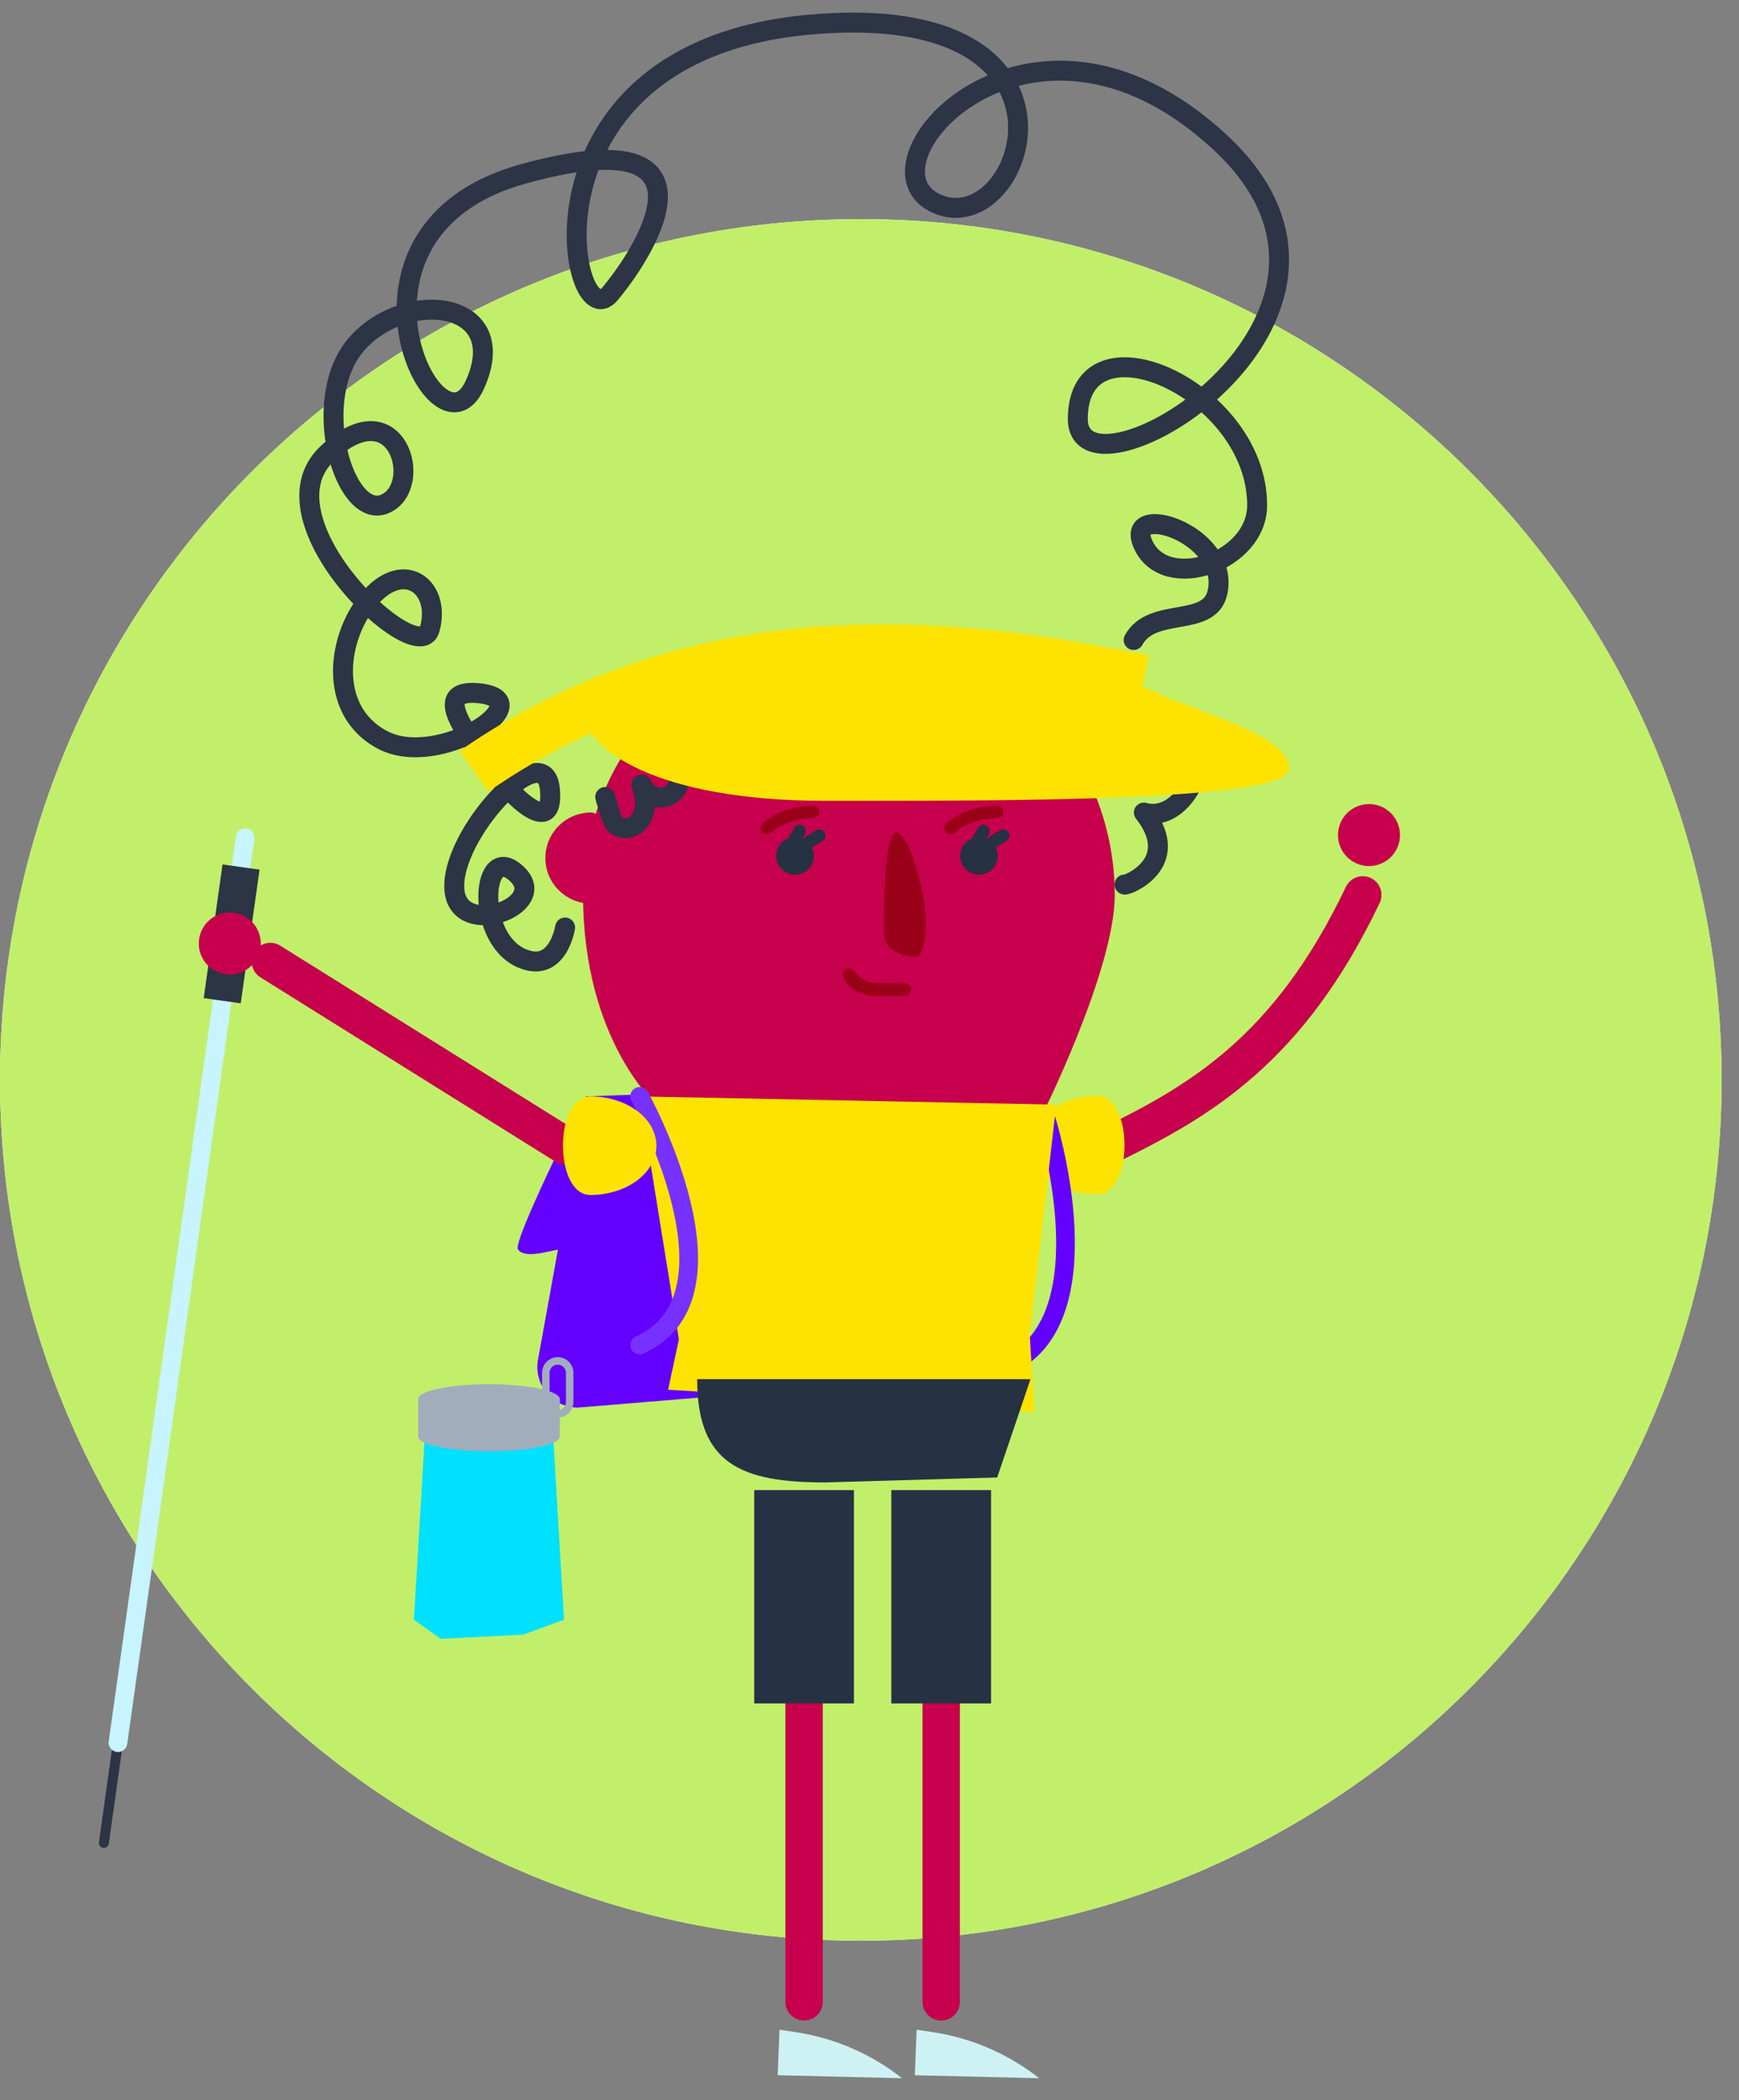 <svg xmlns="http://www.w3.org/2000/svg" xmlns:xlink="http://www.w3.org/1999/xlink" width="154" height="186" viewBox="0 0 154 186">
  <rect x="0" y="0" width="154" height="186" fill="#808080" stroke="none"/>
  <defs>
    <path id="resiliance-a" d="M152.46,76.635 C152.46,118.733 118.33,152.864 76.228,152.864 C34.127,152.864 0,118.733 0,76.635 C0,34.535 34.127,0.404 76.228,0.404 C118.33,0.404 152.46,34.535 152.46,76.635"/>
  </defs>
  <g fill="none" fill-rule="evenodd">
    <g transform="translate(0 19)">
      <use fill="#FFF" xlink:href="#resiliance-a"/>
      <use fill="#C1EF69" xlink:href="#resiliance-a"/>
    </g>
    <g transform="translate(9 2)">
      <g transform="rotate(8 -509.748 126.58)">
        <line x1=".055" x2=".055" y1="80.93" y2="89.895" stroke="#2C3446" stroke-linecap="round" stroke-linejoin="round" stroke-width=".883"/>
        <line x1=".055" x2=".055" y2="80.93" stroke="#C7F4FF" stroke-linecap="round" stroke-linejoin="round" stroke-width="1.656"/>
        <line x1=".055" x2=".055" y1="2.625" y2="14.582" stroke="#2C3446" stroke-width="3.311"/>
      </g>
      <path stroke="#C6004C" stroke-linecap="round" stroke-linejoin="round" stroke-width="3.311" d="M89.293,99.405 C97.27,95.493 105.155,90.953 111.684,77.249"/>
      <path fill="#FFE300" d="M88.161,103.769 C91.391,103.769 91.391,95.041 88.161,95.041 C84.931,95.041 82.312,96.995 82.312,99.405 C82.312,101.816 84.931,103.769 88.161,103.769"/>
      <path fill="#C6004C" d="M109.488,71.952 C109.488,73.468 110.717,74.698 112.233,74.698 C113.75,74.698 114.979,73.468 114.979,71.952 C114.979,70.436 113.75,69.206 112.233,69.206 C110.717,69.206 109.488,70.436 109.488,71.952"/>
      <path fill="#6300FF" d="M60.126,121.172 L42.188,122.655 C39.991,122.655 38.306,120.706 38.622,118.532 L42.87,95.096 L65.29,94.286 L67.559,111.989 C68.151,116.609 64.768,120.789 60.126,121.172"/>
      <path fill="#6300FF" d="M42.427,96.065 C42.697,95.869 65.579,94.206 65.579,94.206 C65.579,94.206 62.757,101.484 60.778,104.841 C60.56,105.211 60.327,105.59 59.974,105.834 C59.577,106.109 59.078,106.181 58.599,106.245 C52.524,107.056 46.448,107.867 40.373,108.679 C39.623,108.779 37.347,109.522 36.856,108.608 C36.468,107.886 42.163,96.256 42.427,96.065"/>
      <line x1="43.931" x2="43.806" y1="121.343" y2="95.899" stroke="#6300FF" stroke-width=".883"/>
      <path stroke="#A2ADBC" stroke-linecap="round" stroke-linejoin="round" stroke-width=".662" d="M40.391,123.21 L40.391,123.21 C39.807,123.21 39.334,122.737 39.334,122.153 L39.334,119.576 C39.334,118.992 39.807,118.519 40.391,118.519 C40.975,118.519 41.448,118.992 41.448,119.576 L41.448,122.153 C41.448,122.737 40.975,123.21 40.391,123.21 Z" style="mix-blend-mode:multiply"/>
      <path fill="#00E1FF" d="M40.948,141.438 L37.315,142.763 L30.028,143.129 L27.658,141.438 L28.762,122.79 C28.762,122.79 30.439,121.023 34.303,121.023 C38.167,121.023 39.844,122.79 39.844,122.79 L40.948,141.438 Z"/>
      <path fill="#A2ADBC" d="M40.573,125.21 C40.573,125.934 37.766,126.522 34.303,126.522 C30.84,126.522 28.033,125.934 28.033,125.21 L28.033,121.898 C28.033,121.898 30.074,120.586 34.303,120.586 C38.532,120.586 40.573,121.898 40.573,121.898 L40.573,125.21 Z" style="mix-blend-mode:multiply"/>
      <path fill="#A2ADBC" d="M40.573,121.898 C40.573,122.623 37.766,123.21 34.303,123.21 C30.84,123.21 28.033,122.623 28.033,121.898 C28.033,121.173 30.84,120.586 34.303,120.586 C37.766,120.586 40.573,121.173 40.573,121.898" style="mix-blend-mode:multiply"/>
      <path fill="#C6004C" d="M89.718,77.267 C89.718,83.978 83.078,97.187 83.078,97.187 L49.275,95.98 C49.275,95.98 42.635,90.269 42.635,77.267 C42.635,64.266 53.175,53.726 66.177,53.726 C79.178,53.726 89.718,64.266 89.718,77.267"/>
      <path fill="#9A0017" d="M72.996,79.665 C72.996,81.951 72.283,82.766 72.283,82.766 C72.283,82.766 69.288,82.814 69.288,80.527 C69.288,78.242 69.266,71.732 70.409,71.732 C71.552,71.732 72.996,77.379 72.996,79.665"/>
      <path stroke="#9A0017" stroke-linecap="round" stroke-linejoin="round" stroke-width="1.104" d="M58.893,71.335 C60.022,70.367 61.535,69.923 63.022,69.891"/>
      <path fill="#263144" d="M63.071,73.791 C63.071,74.711 62.325,75.456 61.405,75.456 C60.485,75.456 59.739,74.711 59.739,73.791 C59.739,72.871 60.485,72.125 61.405,72.125 C62.325,72.125 63.071,72.871 63.071,73.791"/>
      <line x1="62.574" x2="63.556" y1="72.604" y2="71.99" stroke="#263144" stroke-linecap="round" stroke-linejoin="round" stroke-width="1.104"/>
      <line x1="61.405" x2="61.802" y1="72.297" y2="71.589" stroke="#263144" stroke-linecap="round" stroke-linejoin="round" stroke-width="1.104"/>
      <path stroke="#9A0017" stroke-linecap="round" stroke-linejoin="round" stroke-width="1.104" d="M75.18,71.335 C76.309,70.367 77.822,69.923 79.309,69.891"/>
      <path fill="#263144" d="M79.358,73.791 C79.358,74.711 78.612,75.456 77.692,75.456 C76.772,75.456 76.026,74.711 76.026,73.791 C76.026,72.871 76.772,72.125 77.692,72.125 C78.612,72.125 79.358,72.871 79.358,73.791"/>
      <line x1="78.861" x2="79.843" y1="72.604" y2="71.99" stroke="#263144" stroke-linecap="round" stroke-linejoin="round" stroke-width="1.104"/>
      <line x1="77.692" x2="78.089" y1="72.297" y2="71.589" stroke="#263144" stroke-linecap="round" stroke-linejoin="round" stroke-width="1.104"/>
      <path fill="#263144" d="M71.116,85.633 C71.116,85.633 69.947,85.612 68.797,85.633 C67.04,85.663 66.177,84.309 66.177,84.309 C66.177,84.309 66.477,85.633 68.797,85.633 L71.116,85.633 Z"/>
      <path stroke="#9A0017" stroke-linecap="round" stroke-linejoin="round" stroke-width="1.104" d="M71.116,85.633 C71.116,85.633 69.947,85.612 68.797,85.633 C67.04,85.663 66.177,84.309 66.177,84.309 C66.177,84.309 66.477,85.633 68.797,85.633 L71.116,85.633 Z"/>
      <path stroke="#2C3446" stroke-linecap="round" stroke-linejoin="round" stroke-width="1.766" d="M41.043,80.138 C41.043,80.138 40.391,84.309 37.135,82.831 C33.014,80.961 33.647,72.297 36.837,75.456 C39.665,78.257 31.605,81.206 31.241,76.805 C30.837,71.924 39.242,62.937 39.698,67.899 C40.155,72.862 35.245,67.271 34.303,65.723 C33.361,64.174 28.638,58.988 33.282,59.379 C39.334,59.89 29.929,66.173 24.898,63.535 C19.867,60.898 20.87,54.156 23.878,50.849 C26.886,47.542 30.074,50.041 29.054,53.726 C28.033,57.411 13.715,44.116 19.962,38.186 C26.21,32.257 28.66,41.179 25.046,42.641 C21.432,44.104 18.266,33.153 22.71,28.32 C27.155,23.486 36.392,24.671 33.051,32.073 C29.71,39.475 19.289,18.41 37.295,13.413 C55.301,8.415 48.61,19.707 45.029,24.013 C41.448,28.32 36.246,2.587 62.64,0.187 C89.033,-2.214 81.709,19.352 74.021,16.071 C66.333,12.79 82.158,-5.057 99.047,10.603 C115.937,26.262 86.448,43.522 86.448,35.1 C86.448,25.476 102.342,32.476 102.328,42.756 C102.321,47.731 94.359,50.476 92.297,46.356 C90.236,42.236 99.922,45.162 98.828,50.411 C98.148,53.679 93.065,51.651 91.392,54.677"/>
      <path stroke="#2C3446" stroke-linecap="round" stroke-linejoin="round" stroke-width="1.766" d="M44.594 68.579C44.746 69.092 44.897 69.606 45.049 70.119 45.127 70.385 45.209 70.658 45.378 70.878 45.78 71.404 46.61 71.47 47.173 71.121 47.735 70.772 48.043 70.106 48.102 69.446 48.16 68.787 48.003 68.128 47.811 67.495 48.112 68.119 48.744 68.593 49.437 68.628 50.129 68.663 50.839 68.213 51.035 67.548 51.196 67.002 51.011 66.401 50.682 65.937 50.353 65.472 49.894 65.118 49.442 64.772 49.205 64.591 48.92 64.399 48.633 64.479M90.584 76.331C90.656 76.499 95.859 74.499 92.297 69.958 96.952 71.322 100.775 60.112 91.392 60.898"/>
      <path fill="#C6004C" d="M43.323,78.013 C41.099,78.013 39.296,76.21 39.296,73.986 C39.296,71.761 41.099,69.958 43.323,69.958 C45.547,69.958 45.547,78.013 43.323,78.013" style="mix-blend-mode:multiply"/>
      <path fill="#FFE300" d="M105.171,66.077 C105.171,69.022 79.203,68.921 64.123,68.921 C49.043,68.921 42.87,64.274 42.87,61.329 C42.87,58.385 67.498,52.088 92.15,58.785 C98.094,61.515 105.171,63.133 105.171,66.077"/>
      <path stroke="#FFE300" stroke-width="4.415" d="M32.982,66.298 C54.062,51.651 77.245,55.151 92.297,58.213"/>
      <path stroke="#6300FF" stroke-linecap="round" stroke-linejoin="round" stroke-width="1.656" d="M83.663,97.187 C83.663,97.187 88.736,113.323 81.33,118.281"/>
      <polygon fill="#FFE300" points="82.622 123.052 50.166 121.073 51.12 116.607 47.646 95.095 84.538 95.825 82.19 116.261"/>
      <path stroke="#7731FF" stroke-linecap="round" stroke-linejoin="round" stroke-width="1.656" d="M47.646,95.095 C47.646,95.095 57.412,112.719 47.646,117.114"/>
      <path fill="#263144" d="M79.309,128.84 L64.091,129.281 C56.602,129.281 52.738,127.625 52.738,120.136 L82.257,120.136 L79.309,128.84 Z"/>
      <line x1="62.205" x2="62.205" y1="147.039" y2="175.276" stroke="#C6004C" stroke-linecap="round" stroke-linejoin="round" stroke-width="3.311"/>
      <line x1="62.205" x2="62.205" y1="134.373" y2="144.435" stroke="#263144" stroke-linecap="square" stroke-linejoin="round" stroke-width="8.83" style="mix-blend-mode:multiply"/>
      <path fill="#CEF2F4" d="M70.888,182.044 L59.868,181.777 L60.034,177.749 L61.422,177.956 C64.88,178.471 68.143,179.88 70.888,182.044"/>
      <line x1="74.348" x2="74.348" y1="147.039" y2="175.276" stroke="#C6004C" stroke-linecap="round" stroke-linejoin="round" stroke-width="3.311"/>
      <line x1="74.348" x2="74.348" y1="134.373" y2="144.435" stroke="#263144" stroke-linecap="square" stroke-linejoin="round" stroke-width="8.83" style="mix-blend-mode:multiply"/>
      <path fill="#CEF2F4" d="M83.03,182.044 L72.011,181.777 L72.177,177.749 L73.565,177.956 C77.022,178.471 80.285,179.88 83.03,182.044"/>
      <line x1="41.043" x2="14.94" y1="99.46" y2="83.148" stroke="#C6004C" stroke-linecap="round" stroke-linejoin="round" stroke-width="3.311"/>
      <path fill="#FFE300" d="M43.278,103.824 C40.048,103.824 40.048,95.095 43.278,95.095 C46.509,95.095 49.127,97.049 49.127,99.46 C49.127,101.87 46.509,103.824 43.278,103.824"/>
      <path fill="#C6004C" d="M14.094,81.555 C14.094,83.071 12.865,84.3 11.348,84.3 C9.832,84.3 8.603,83.071 8.603,81.555 C8.603,80.038 9.832,78.809 11.348,78.809 C12.865,78.809 14.094,80.038 14.094,81.555"/>
    </g>
  </g>
</svg>
